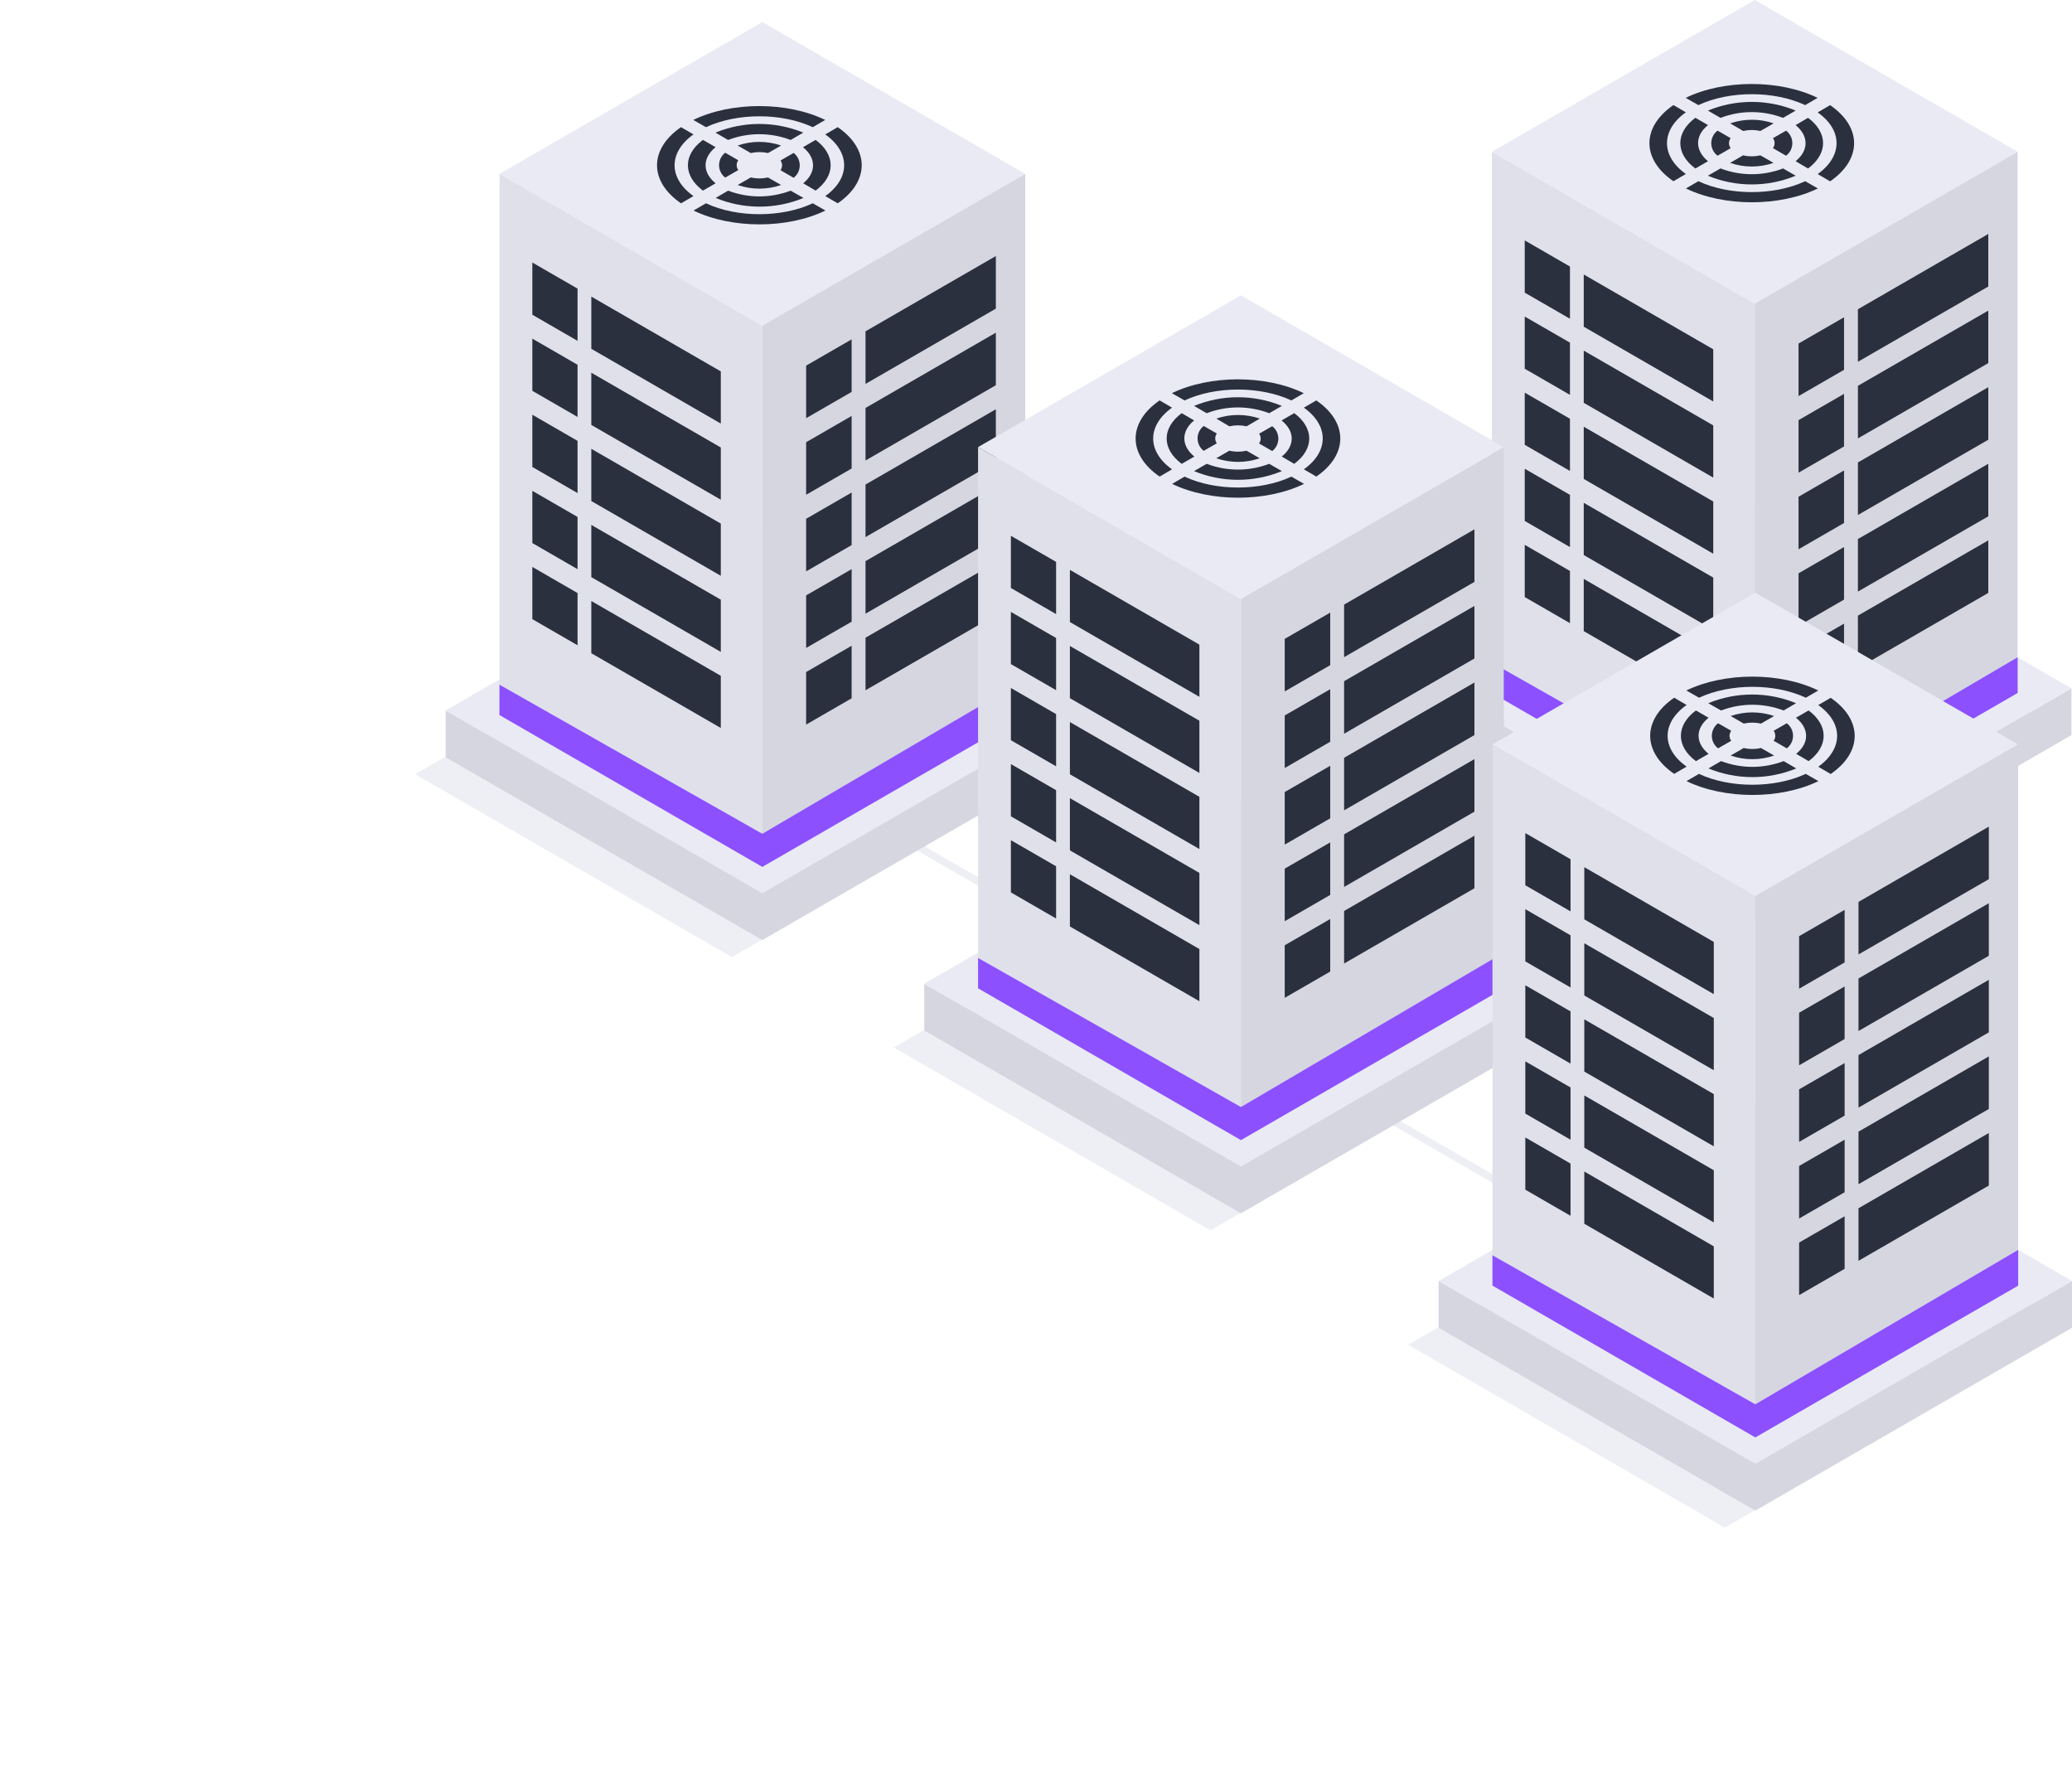 <?xml version="1.0" encoding="UTF-8"?> <svg xmlns="http://www.w3.org/2000/svg" width="500" height="429" viewBox="0 0 500 429" fill="none"> <path opacity="0.4" d="M195.032 187.985L194.142 189.526L412.64 315.676L413.53 314.135L195.032 187.985Z" fill="#D6D8E5"></path> <path opacity="0.4" d="M416.09 225.6L339.67 181.48L416.09 137.36L492.51 181.48L416.09 225.6Z" fill="#D6D8E5"></path> <path d="M490.09 171.73L423.44 133.25L356.8 171.73L347.02 166.09V177.37L423.44 221.49L499.86 177.37V166.09L490.09 171.73Z" fill="#D5D6E0"></path> <path d="M423.44 210.21L347.02 166.09L423.44 121.97L499.86 166.09L423.44 210.21Z" fill="#E9EAF4"></path> <path d="M423.44 73.25L360.01 36.62L423.44 0L486.88 36.62L423.44 73.25Z" fill="#E9EAF4"></path> <path d="M360.01 36.62V167.2L423.44 203.83V73.25L360.01 36.62Z" fill="#DFE0EA"></path> <path d="M423.44 203.83L486.88 167.2V36.62L423.44 73.25V203.83Z" fill="#D5D6E0"></path> <path d="M444.99 89.23L434.01 95.57V82.89L444.99 76.55V89.23Z" fill="#2B303F"></path> <path d="M479.8 69.13L448.34 87.29V74.61L479.8 56.45V69.13Z" fill="#2B303F"></path> <path d="M444.99 107.71L434.01 114.05V101.37L444.99 95.03V107.71Z" fill="#2B303F"></path> <path d="M479.8 87.61L448.34 105.78V93.09L479.8 74.94V87.61Z" fill="#2B303F"></path> <path d="M444.99 126.19L434.01 132.53V119.85L444.99 113.51V126.19Z" fill="#2B303F"></path> <path d="M479.8 106.1L448.34 124.26V111.58L479.8 93.42V106.1Z" fill="#2B303F"></path> <path d="M444.99 144.67L434.01 151.01V138.33L444.99 131.99V144.67Z" fill="#2B303F"></path> <path d="M479.8 124.58L448.34 142.74V130.06L479.8 111.9V124.58Z" fill="#2B303F"></path> <path d="M444.99 163.15L434.01 169.5V156.81L444.99 150.47V163.15Z" fill="#2B303F"></path> <path d="M479.8 143.06L448.34 161.22V148.54L479.8 130.38V143.06Z" fill="#2B303F"></path> <path d="M378.85 76.91L367.94 70.61V58.01L378.85 64.31V76.91Z" fill="#2B303F"></path> <path d="M413.43 96.87L382.18 78.83V66.23L413.43 84.28V96.87Z" fill="#2B303F"></path> <path d="M378.85 95.27L367.94 88.97V76.38L378.85 82.67V95.27Z" fill="#2B303F"></path> <path d="M413.43 115.24L382.18 97.19V84.6L413.43 102.64V115.24Z" fill="#2B303F"></path> <path d="M378.85 113.63L367.94 107.33V94.74L378.85 101.04V113.63Z" fill="#2B303F"></path> <path d="M413.43 133.6L382.18 115.56V102.96L413.43 121V133.6Z" fill="#2B303F"></path> <path d="M378.85 132L367.94 125.7V113.1L378.85 119.4V132Z" fill="#2B303F"></path> <path d="M413.43 151.96L382.18 133.92V121.32L413.43 139.36V151.96Z" fill="#2B303F"></path> <path d="M378.85 150.36L367.94 144.06V131.46L378.85 137.76V150.36Z" fill="#2B303F"></path> <path d="M413.43 170.32L382.18 152.28V139.68L413.43 157.72V170.32Z" fill="#2B303F"></path> <path d="M360.01 159.88L423.44 195.84L486.88 158.59V167.2L423.44 203.83L360.01 167.2V159.88Z" fill="#8C50FF"></path> <path d="M424.8 37.48C423.431 37.795 422.009 37.795 420.64 37.48L417.49 39.3C420.885 40.47 424.575 40.47 427.97 39.3L424.8 37.48Z" fill="#2B303F"></path> <path d="M427.83 35.74L431 37.57C431.47 37.218 431.851 36.761 432.114 36.236C432.377 35.711 432.513 35.132 432.513 34.545C432.513 33.958 432.377 33.379 432.114 32.854C431.851 32.329 431.47 31.872 431 31.52L427.84 33.34C428.098 33.687 428.237 34.109 428.235 34.542C428.233 34.974 428.091 35.395 427.83 35.74V35.74Z" fill="#2B303F"></path> <path d="M420.65 31.6C422.019 31.29 423.441 31.29 424.81 31.6L428 29.77C424.605 28.6 420.915 28.6 417.52 29.77L420.65 31.6Z" fill="#2B303F"></path> <path d="M417.63 33.34L414.47 31.52C413.998 31.871 413.615 32.327 413.351 32.852C413.087 33.377 412.95 33.957 412.95 34.545C412.95 35.133 413.087 35.712 413.351 36.238C413.615 36.763 413.998 37.219 414.47 37.57L417.63 35.75C417.368 35.403 417.226 34.98 417.226 34.545C417.226 34.11 417.368 33.687 417.63 33.34V33.34Z" fill="#2B303F"></path> <path d="M433.3 38.9L436.3 40.66C441.14 37.07 441.14 32.01 436.3 28.42L433.3 30.19C436.51 32.78 436.51 36.3 433.3 38.9Z" fill="#2B303F"></path> <path d="M430.28 40.64C425.418 42.5 420.041 42.5 415.18 40.64L412.13 42.4C418.916 45.2 426.534 45.2 433.32 42.4L430.28 40.64Z" fill="#2B303F"></path> <path d="M415.18 28.44C420.039 26.585 425.411 26.585 430.27 28.44L433.32 26.68C426.532 23.89 418.918 23.89 412.13 26.68L415.18 28.44Z" fill="#2B303F"></path> <path d="M412.16 30.18L409.11 28.42C404.27 32.01 404.27 37.07 409.11 40.66L412.16 38.9C409 36.3 408.94 32.78 412.16 30.18Z" fill="#2B303F"></path> <path d="M438.63 42L441.63 43.75C449.35 38.46 449.35 30.67 441.63 25.37L438.63 27.12C444.71 31.42 444.7 37.66 438.63 42Z" fill="#2B303F"></path> <path d="M435.61 43.72C428.13 47.23 417.32 47.23 409.84 43.72L406.84 45.47C416.01 49.92 429.5 49.92 438.67 45.47L435.61 43.72Z" fill="#2B303F"></path> <path d="M409.84 25.36C417.33 21.85 428.13 21.85 435.61 25.36L438.61 23.61C429.44 19.15 415.95 19.15 406.78 23.61L409.84 25.36Z" fill="#2B303F"></path> <path d="M406.82 27.1L403.82 25.35C396.1 30.65 396.1 38.44 403.82 43.73L406.82 41.98C400.75 37.66 400.75 31.42 406.82 27.1Z" fill="#2B303F"></path> <path opacity="0.4" d="M176.61 230.93L100.19 186.81L176.61 142.69L253.03 186.81L176.61 230.93Z" fill="#D6D8E5"></path> <path d="M250.6 177.06L183.96 138.59L117.32 177.06L107.54 171.42V182.71L183.96 226.82L260.38 182.71V171.42L250.6 177.06Z" fill="#D5D6E0"></path> <path d="M183.96 215.54L107.54 171.42L183.96 127.3L260.38 171.42L183.96 215.54Z" fill="#E9EAF4"></path> <path d="M183.96 78.58L120.53 41.95L183.96 5.33L247.4 41.95L183.96 78.58Z" fill="#E9EAF4"></path> <path d="M120.53 41.95V172.53L183.96 209.16V78.58L120.53 41.95Z" fill="#DFE0EA"></path> <path d="M183.96 209.16L247.4 172.53V41.95L183.96 78.58V209.16Z" fill="#D5D6E0"></path> <path d="M205.51 94.56L194.53 100.9V88.22L205.51 81.88V94.56Z" fill="#2B303F"></path> <path d="M240.31 74.47L208.86 92.63V79.94L240.31 61.78V74.47Z" fill="#2B303F"></path> <path d="M205.51 113.04L194.53 119.38V106.7L205.51 100.36V113.04Z" fill="#2B303F"></path> <path d="M240.31 92.95L208.86 111.11V98.43L240.31 80.27V92.95Z" fill="#2B303F"></path> <path d="M205.51 131.52L194.53 137.86V125.18L205.51 118.84V131.52Z" fill="#2B303F"></path> <path d="M240.31 111.43L208.86 129.59V116.91L240.31 98.75V111.43Z" fill="#2B303F"></path> <path d="M205.51 150L194.53 156.34V143.66L205.51 137.32V150Z" fill="#2B303F"></path> <path d="M240.31 129.91L208.86 148.07V135.39L240.31 117.23V129.91Z" fill="#2B303F"></path> <path d="M205.51 168.49L194.53 174.83V162.15L205.51 155.81V168.49Z" fill="#2B303F"></path> <path d="M240.31 148.39L208.86 166.55V153.87L240.31 135.71V148.39Z" fill="#2B303F"></path> <path d="M139.37 82.24L128.46 75.94V63.34L139.37 69.64V82.24Z" fill="#2B303F"></path> <path d="M173.94 102.2L142.69 84.16V71.56L173.94 89.61V102.2Z" fill="#2B303F"></path> <path d="M139.37 100.6L128.46 94.3V81.71L139.37 88.01V100.6Z" fill="#2B303F"></path> <path d="M173.94 120.57L142.69 102.53V89.93L173.94 107.97V120.57Z" fill="#2B303F"></path> <path d="M139.37 118.97L128.46 112.67V100.07L139.37 106.37V118.97Z" fill="#2B303F"></path> <path d="M173.94 138.93L142.69 120.89V108.29L173.94 126.33V138.93Z" fill="#2B303F"></path> <path d="M139.37 137.33L128.46 131.03V118.43L139.37 124.73V137.33Z" fill="#2B303F"></path> <path d="M173.94 157.29L142.69 139.25V126.65L173.94 144.69V157.29Z" fill="#2B303F"></path> <path d="M139.37 155.69L128.46 149.39V136.79L139.37 143.09V155.69Z" fill="#2B303F"></path> <path d="M173.94 175.65L142.69 157.61V145.01L173.94 163.06V175.65Z" fill="#2B303F"></path> <path d="M120.53 165.21L183.96 201.18L247.4 163.92V172.53L183.96 209.16L120.53 172.53V165.21Z" fill="#8C50FF"></path> <path d="M185.32 42.82C183.951 43.13 182.529 43.13 181.16 42.82L178 44.64C181.399 45.81 185.091 45.81 188.49 44.64L185.32 42.82Z" fill="#2B303F"></path> <path d="M188.34 41.07L191.51 42.9C191.97 42.547 192.343 42.093 192.6 41.573C192.857 41.053 192.99 40.48 192.99 39.9C192.99 39.32 192.857 38.748 192.6 38.227C192.343 37.707 191.97 37.253 191.51 36.9L188.35 38.72C188.596 39.063 188.728 39.474 188.726 39.897C188.725 40.319 188.589 40.73 188.34 41.07V41.07Z" fill="#2B303F"></path> <path d="M181.17 36.93C182.539 36.62 183.961 36.62 185.33 36.93L188.49 35.11C185.09 33.945 181.4 33.945 178 35.11L181.17 36.93Z" fill="#2B303F"></path> <path d="M178.15 38.67L175 36.85C174.539 37.203 174.166 37.657 173.91 38.177C173.653 38.697 173.52 39.27 173.52 39.85C173.52 40.43 173.653 41.002 173.91 41.523C174.166 42.043 174.539 42.497 175 42.85L178.16 41.03C177.908 40.688 177.771 40.276 177.77 39.852C177.768 39.427 177.901 39.014 178.15 38.67V38.67Z" fill="#2B303F"></path> <path d="M193.82 44.23L196.82 45.99C201.66 42.4 201.66 37.34 196.82 33.75L193.77 35.52C197 38.12 197 41.63 193.82 44.23Z" fill="#2B303F"></path> <path d="M190.79 46C185.931 47.855 180.559 47.855 175.7 46L172.7 47.76C179.486 50.56 187.104 50.56 193.89 47.76L190.79 46Z" fill="#2B303F"></path> <path d="M175.7 33.77C180.559 31.915 185.931 31.915 190.79 33.77L193.84 32C187.052 29.21 179.438 29.21 172.65 32L175.7 33.77Z" fill="#2B303F"></path> <path d="M172.68 35.51L169.63 33.76C164.79 37.34 164.79 42.4 169.63 45.99L172.68 44.23C169.47 41.63 169.46 38.11 172.68 35.51Z" fill="#2B303F"></path> <path d="M199.15 47.31L202.15 49.06C209.87 43.77 209.87 35.98 202.15 30.68L199.15 32.43C205.22 36.75 205.22 43 199.15 47.31Z" fill="#2B303F"></path> <path d="M196.13 49.05C188.64 52.56 177.84 52.56 170.36 49.05L167.36 50.8C176.53 55.25 190.02 55.25 199.19 50.8L196.13 49.05Z" fill="#2B303F"></path> <path d="M170.36 30.69C177.85 27.19 188.65 27.18 196.13 30.69L199.13 28.94C189.96 24.48 176.47 24.48 167.3 28.94L170.36 30.69Z" fill="#2B303F"></path> <path d="M167.34 32.43L164.34 30.68C156.62 35.98 156.62 43.77 164.34 49.06L167.34 47.31C161.27 43 161.27 36.76 167.34 32.43Z" fill="#2B303F"></path> <path opacity="0.4" d="M292.1 296.86L215.68 252.74L292.1 208.62L368.52 252.74L292.1 296.86Z" fill="#D6D8E5"></path> <path d="M366.09 242.99L299.45 204.51L232.81 242.99L223.03 237.35V248.63L299.45 292.75L375.87 248.64V237.35L366.09 242.99Z" fill="#D5D6E0"></path> <path d="M299.45 281.47L223.03 237.35L299.45 193.23L375.87 237.35L299.45 281.47Z" fill="#E9EAF4"></path> <path d="M299.45 144.51L236.02 107.88L299.45 71.26L362.88 107.89L299.45 144.51Z" fill="#E9EAF4"></path> <path d="M236.02 107.88V238.46L299.45 275.09V144.51L236.02 107.88Z" fill="#DFE0EA"></path> <path d="M299.45 275.09L362.88 238.47V107.89L299.45 144.51V275.09Z" fill="#D5D6E0"></path> <path d="M321 160.49L310.02 166.83V154.15L321 147.81V160.49Z" fill="#2B303F"></path> <path d="M355.8 140.4L324.35 158.56V145.88L355.8 127.72V140.4Z" fill="#2B303F"></path> <path d="M321 178.97L310.02 185.31V172.63L321 166.29V178.97Z" fill="#2B303F"></path> <path d="M355.8 158.88L324.35 177.04V164.36L355.8 146.2V158.88Z" fill="#2B303F"></path> <path d="M321 197.45L310.02 203.79V191.11L321 184.77V197.45Z" fill="#2B303F"></path> <path d="M355.8 177.36L324.35 195.52V182.84L355.8 164.68V177.36Z" fill="#2B303F"></path> <path d="M321 215.93L310.02 222.27V209.59L321 203.25V215.93Z" fill="#2B303F"></path> <path d="M355.8 195.84L324.35 214V201.32L355.8 183.16V195.84Z" fill="#2B303F"></path> <path d="M321 234.42L310.02 240.76V228.08L321 221.74V234.42Z" fill="#2B303F"></path> <path d="M355.8 214.32L324.35 232.48V219.8L355.8 201.64V214.32Z" fill="#2B303F"></path> <path d="M254.85 148.17L243.94 141.87V129.28L254.85 135.57V148.17Z" fill="#2B303F"></path> <path d="M289.43 168.13L258.18 150.09V137.5L289.43 155.54V168.13Z" fill="#2B303F"></path> <path d="M254.85 166.53L243.94 160.23V147.64L254.85 153.94V166.53Z" fill="#2B303F"></path> <path d="M289.43 186.5L258.18 168.46V155.86L289.43 173.9V186.5Z" fill="#2B303F"></path> <path d="M254.85 184.9L243.94 178.6V166L254.85 172.3V184.9Z" fill="#2B303F"></path> <path d="M289.43 204.86L258.18 186.82V174.22L289.43 192.26V204.86Z" fill="#2B303F"></path> <path d="M254.85 203.26L243.94 196.96V184.36L254.85 190.66V203.26Z" fill="#2B303F"></path> <path d="M289.43 223.22L258.18 205.18V192.58L289.43 210.62V223.22Z" fill="#2B303F"></path> <path d="M254.85 221.62L243.94 215.32V202.72L254.85 209.02V221.62Z" fill="#2B303F"></path> <path d="M289.43 241.58L258.18 223.54V210.94L289.43 228.99V241.58Z" fill="#2B303F"></path> <path d="M236.02 231.14L299.45 267.11L362.88 229.85V238.47L299.45 275.09L236.02 238.46V231.14Z" fill="#8C50FF"></path> <path d="M300.81 108.75C299.441 109.06 298.019 109.06 296.65 108.75L293.49 110.57C296.889 111.74 300.581 111.74 303.98 110.57L300.81 108.75Z" fill="#2B303F"></path> <path d="M303.83 107L307 108.83C307.46 108.477 307.833 108.023 308.09 107.503C308.347 106.983 308.48 106.41 308.48 105.83C308.48 105.25 308.347 104.678 308.09 104.157C307.833 103.637 307.46 103.183 307 102.83L303.84 104.65C304.086 104.993 304.218 105.405 304.216 105.827C304.215 106.249 304.079 106.66 303.83 107Z" fill="#2B303F"></path> <path d="M296.66 102.86C298.029 102.55 299.451 102.55 300.82 102.86L304 101C300.6 99.835 296.91 99.835 293.51 101L296.66 102.86Z" fill="#2B303F"></path> <path d="M293.64 104.6L290.47 102.78C290.009 103.133 289.636 103.587 289.38 104.107C289.123 104.628 288.99 105.2 288.99 105.78C288.99 106.36 289.123 106.932 289.38 107.453C289.636 107.973 290.009 108.427 290.47 108.78L293.63 106.96C293.381 106.616 293.248 106.203 293.25 105.778C293.251 105.354 293.388 104.941 293.64 104.6V104.6Z" fill="#2B303F"></path> <path d="M309.31 110.16L312.31 111.92C317.15 108.33 317.15 103.27 312.31 99.68L309.26 101.45C312.51 104.05 312.52 107.56 309.31 110.16Z" fill="#2B303F"></path> <path d="M306.28 111.91C301.421 113.765 296.049 113.765 291.19 111.91L288.14 113.67C294.926 116.47 302.544 116.47 309.33 113.67L306.28 111.91Z" fill="#2B303F"></path> <path d="M291.19 99.7C296.049 97.844 301.421 97.844 306.28 99.7L309.33 97.94C302.542 95.15 294.928 95.15 288.14 97.94L291.19 99.7Z" fill="#2B303F"></path> <path d="M288.16 101.44L285.16 99.69C280.32 103.27 280.32 108.33 285.16 111.92L288.21 110.16C285 107.56 285 104 288.16 101.44Z" fill="#2B303F"></path> <path d="M314.64 113.24L317.64 114.99C325.36 109.7 325.36 101.91 317.64 96.61L314.64 98.36C320.71 102.68 320.71 108.92 314.64 113.24Z" fill="#2B303F"></path> <path d="M311.62 115C304.13 118.51 293.33 118.51 285.85 115L282.85 116.75C292.02 121.2 305.51 121.2 314.68 116.75L311.62 115Z" fill="#2B303F"></path> <path d="M285.85 96.62C293.34 93.12 304.14 93.11 311.62 96.62L314.62 94.87C305.45 90.41 291.96 90.41 282.79 94.87L285.85 96.62Z" fill="#2B303F"></path> <path d="M282.83 98.36L279.83 96.61C272.11 101.91 272.11 109.7 279.83 114.99L282.83 113.24C276.76 108.92 276.76 102.69 282.83 98.36Z" fill="#2B303F"></path> <path opacity="0.4" d="M416.23 368.59L339.81 324.47L416.23 280.35L492.65 324.47L416.23 368.59Z" fill="#D6D8E5"></path> <path d="M490.23 314.72L423.58 276.25L356.94 314.72L347.16 309.08V320.37L423.58 364.49L500 320.37V309.08L490.23 314.72Z" fill="#D5D6E0"></path> <path d="M423.58 353.2L347.16 309.08L423.58 264.96L500 309.08L423.58 353.2Z" fill="#E9EAF4"></path> <path d="M423.58 216.24L360.15 179.62L423.58 142.99L487.01 179.62L423.58 216.24Z" fill="#E9EAF4"></path> <path d="M360.15 179.62V310.19L423.58 346.82V216.24L360.15 179.62Z" fill="#DFE0EA"></path> <path d="M423.58 346.82L487.01 310.2V179.62L423.58 216.24V346.82Z" fill="#D5D6E0"></path> <path d="M445.13 232.22L434.15 238.56V225.88L445.13 219.54V232.22Z" fill="#2B303F"></path> <path d="M479.93 212.13L448.48 230.29V217.61L479.93 199.45V212.13Z" fill="#2B303F"></path> <path d="M445.13 250.7L434.15 257.04V244.36L445.13 238.02V250.7Z" fill="#2B303F"></path> <path d="M479.93 230.61L448.48 248.77V236.09L479.93 217.93V230.61Z" fill="#2B303F"></path> <path d="M445.13 269.18L434.15 275.52V262.84L445.13 256.5V269.18Z" fill="#2B303F"></path> <path d="M479.93 249.09L448.48 267.25V254.57L479.93 236.41V249.09Z" fill="#2B303F"></path> <path d="M445.13 287.67L434.15 294.01V281.33L445.13 274.99V287.67Z" fill="#2B303F"></path> <path d="M479.93 267.57L448.48 285.73V273.05L479.93 254.89V267.57Z" fill="#2B303F"></path> <path d="M445.13 306.15L434.15 312.49V299.81L445.13 293.47V306.15Z" fill="#2B303F"></path> <path d="M479.93 286.05L448.48 304.21V291.53L479.93 273.37V286.05Z" fill="#2B303F"></path> <path d="M378.99 219.9L368.08 213.6V201.01L378.99 207.31V219.9Z" fill="#2B303F"></path> <path d="M413.56 239.87L382.31 221.82V209.23L413.56 227.27V239.87Z" fill="#2B303F"></path> <path d="M378.99 238.26L368.08 231.97V219.37L378.99 225.67V238.26Z" fill="#2B303F"></path> <path d="M413.56 258.23L382.31 240.19V227.59L413.56 245.63V258.23Z" fill="#2B303F"></path> <path d="M378.99 256.63L368.08 250.33V237.73L378.99 244.03V256.63Z" fill="#2B303F"></path> <path d="M413.56 276.59L382.31 258.55V245.95L413.56 263.99V276.59Z" fill="#2B303F"></path> <path d="M378.99 274.99L368.08 268.69V256.09L378.99 262.39V274.99Z" fill="#2B303F"></path> <path d="M413.56 294.95L382.31 276.91V264.31L413.56 282.36V294.95Z" fill="#2B303F"></path> <path d="M378.99 293.35L368.08 287.05V274.45L378.99 280.75V293.35Z" fill="#2B303F"></path> <path d="M413.56 313.31L382.31 295.27V282.67L413.56 300.72V313.31Z" fill="#2B303F"></path> <path d="M360.15 302.88L423.58 338.84L487.01 301.58V310.2L423.58 346.82L360.15 310.19V302.88Z" fill="#8C50FF"></path> <path d="M424.94 180.48C423.571 180.795 422.149 180.795 420.78 180.48L417.62 182.3C421.019 183.47 424.711 183.47 428.11 182.3L424.94 180.48Z" fill="#2B303F"></path> <path d="M428 178.73L431.17 180.56C431.64 180.208 432.021 179.751 432.284 179.226C432.547 178.701 432.683 178.122 432.683 177.535C432.683 176.948 432.547 176.369 432.284 175.844C432.021 175.319 431.64 174.862 431.17 174.51L428 176.33C428.26 176.676 428.4 177.097 428.4 177.53C428.4 177.963 428.26 178.384 428 178.73Z" fill="#2B303F"></path> <path d="M420.79 174.59C422.159 174.275 423.581 174.275 424.95 174.59L428.11 172.76C424.713 171.6 421.027 171.6 417.63 172.76L420.79 174.59Z" fill="#2B303F"></path> <path d="M417.77 176.33L414.6 174.51C414.13 174.862 413.749 175.319 413.486 175.844C413.223 176.369 413.087 176.948 413.087 177.535C413.087 178.122 413.223 178.701 413.486 179.226C413.749 179.751 414.13 180.208 414.6 180.56L417.76 178.74C417.499 178.392 417.359 177.968 417.361 177.533C417.363 177.098 417.507 176.676 417.77 176.33V176.33Z" fill="#2B303F"></path> <path d="M433.44 181.89L436.44 183.65C441.28 180.07 441.28 175 436.44 171.42L433.39 173.18C436.65 175.78 436.65 179.3 433.44 181.89Z" fill="#2B303F"></path> <path d="M430.42 183.64C425.558 185.495 420.182 185.495 415.32 183.64L412.27 185.41C419.058 188.2 426.672 188.2 433.46 185.41L430.42 183.64Z" fill="#2B303F"></path> <path d="M415.32 171.43C420.18 169.58 425.55 169.58 430.41 171.43L433.41 169.67C426.622 166.88 419.008 166.88 412.22 169.67L415.32 171.43Z" fill="#2B303F"></path> <path d="M412.3 173.18L409.25 171.42C404.41 175 404.41 180.07 409.25 183.65L412.3 181.89C409.09 179.29 409.08 175.77 412.3 173.18Z" fill="#2B303F"></path> <path d="M438.77 185L441.77 186.75C449.49 181.46 449.49 173.67 441.77 168.37L438.77 170.12C444.84 174.42 444.84 180.65 438.77 185Z" fill="#2B303F"></path> <path d="M435.75 186.72C428.26 190.22 417.46 190.22 409.98 186.72L406.98 188.47C416.15 192.92 429.64 192.92 438.81 188.47L435.75 186.72Z" fill="#2B303F"></path> <path d="M410 168.35C417.49 164.85 428.29 164.84 435.77 168.35L438.77 166.6C429.6 162.14 416.11 162.15 406.94 166.6L410 168.35Z" fill="#2B303F"></path> <path d="M407 170.1L404 168.35C396.28 173.64 396.28 181.43 404 186.72L407 184.97C400.89 180.65 400.89 174.42 407 170.1Z" fill="#2B303F"></path> </svg> 